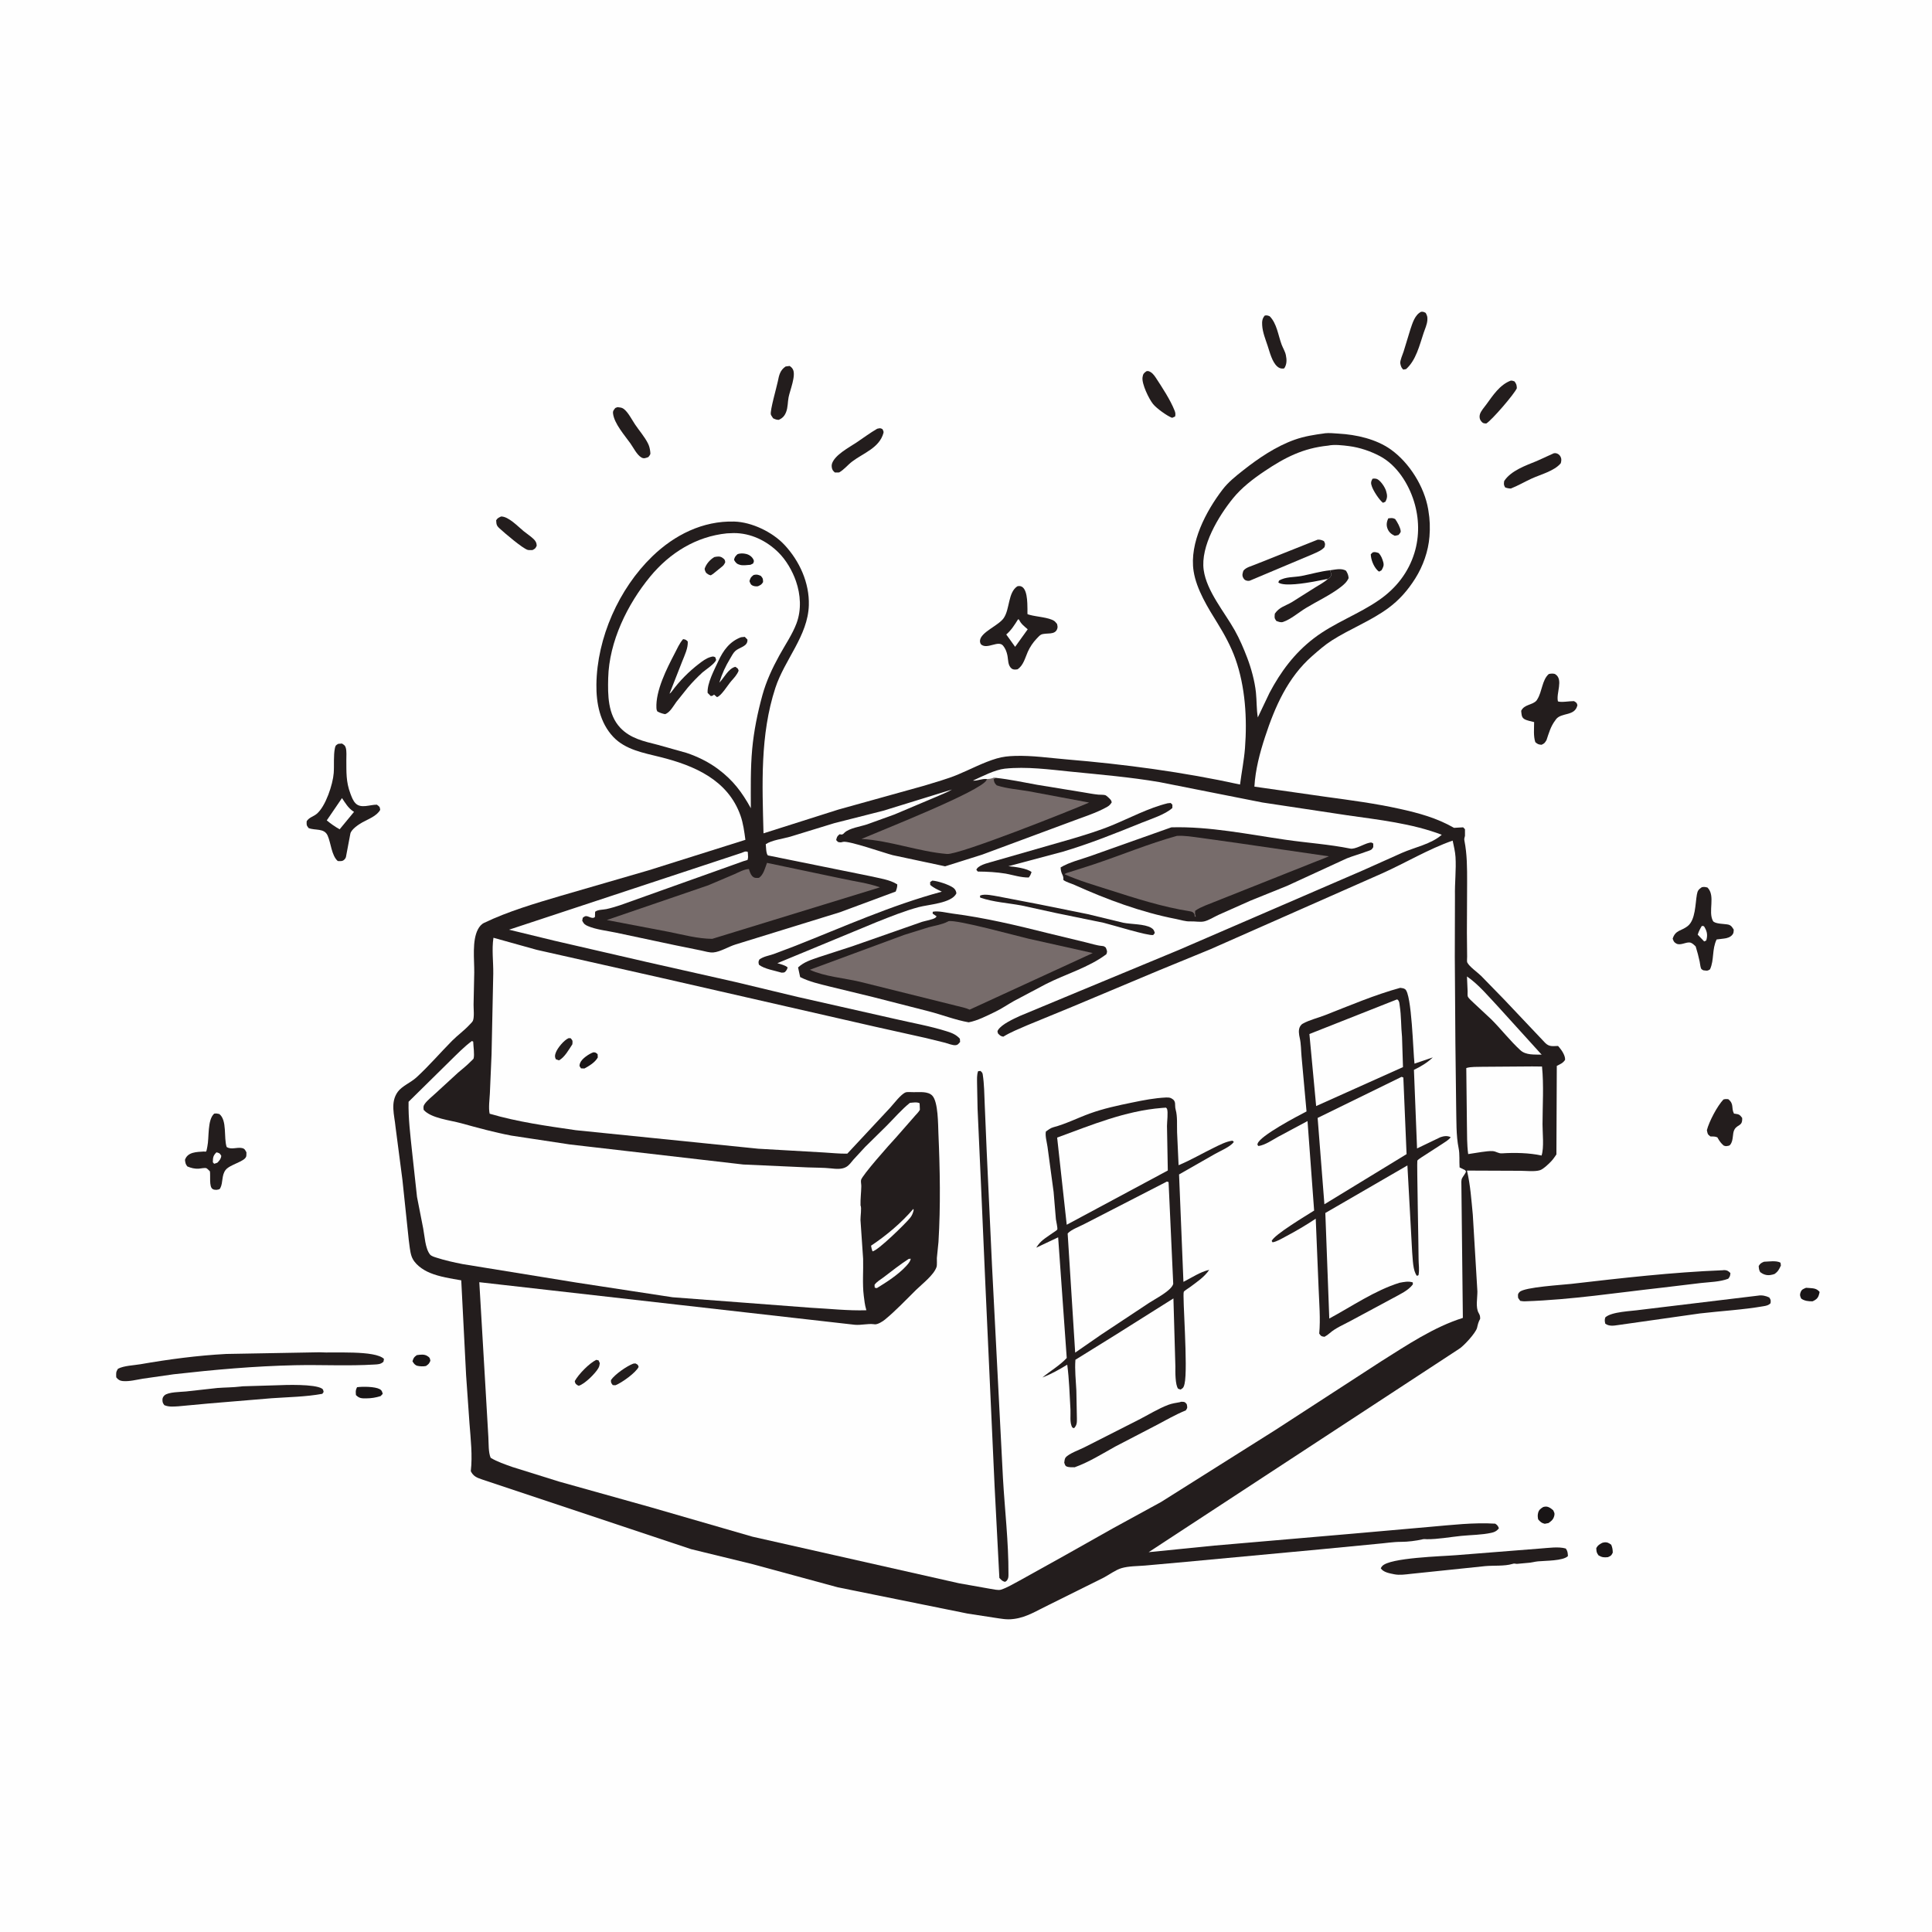 <svg version="1.1" xmlns="http://www.w3.org/2000/svg" style="display: block;" viewBox="0 0 2048 2048" width="1024" height="1024">
<path transform="translate(0,0)" fill="rgb(254,254,254)" d="M -0 -0 L 2048 0 L 2048 2048 L -0 2048 L -0 -0 z"/>
<path transform="translate(0,0)" fill="rgb(25,21,22)" d="M 441.841 1436.5 C 445.615 1435.97 449.682 1435.28 453.077 1437.47 C 455.734 1439.18 455.631 1439.58 456.22 1442.5 C 454.793 1445.69 454.39 1446.04 451.5 1448.04 C 448.735 1448.58 445.242 1448.48 442.5 1447.83 C 439.894 1447.22 438.496 1445.19 437.246 1443 C 438.52 1439.32 438.528 1438.91 441.841 1436.5 z"/>
<path transform="translate(0,0)" fill="rgb(25,21,22)" d="M 1698.37 1635.5 L 1700.12 1635.05 C 1703.6 1634.54 1705.33 1635.51 1707.99 1637.5 C 1709.21 1640.59 1709.55 1642.56 1709.59 1645.88 C 1707.95 1649.16 1707.85 1649.11 1704.5 1650.65 C 1700.3 1651.11 1698.17 1650.9 1694.5 1648.76 C 1692.21 1645.51 1692.32 1644.82 1692.13 1641 C 1693.8 1638.01 1695.49 1637.08 1698.37 1635.5 z"/>
<path transform="translate(0,0)" fill="rgb(25,21,22)" d="M 1914.49 1365.12 L 1917.98 1365.34 C 1922.65 1365.72 1925.73 1365.78 1928.86 1369.5 C 1928.55 1370.93 1928.29 1372.46 1927.7 1373.82 C 1926.4 1376.82 1924.36 1378.11 1921.5 1379.4 C 1917.6 1379.65 1912.38 1378.96 1909.31 1376.5 C 1908.19 1373.89 1907.6 1372.78 1908.69 1369.89 C 1909.9 1366.66 1911.66 1366.37 1914.49 1365.12 z"/>
<path transform="translate(0,0)" fill="rgb(25,21,22)" d="M 1635.86 1597.5 C 1636.92 1597.26 1637.89 1596.96 1639.01 1597.04 C 1642.13 1597.25 1644.25 1599.08 1646.5 1601.01 C 1647.32 1602.96 1648.15 1603.9 1647.74 1606.05 C 1646.89 1610.42 1644.93 1612.05 1641.52 1614.5 L 1637.5 1615.28 C 1634.01 1614.47 1632.82 1613.23 1630.5 1610.56 C 1630.06 1608.24 1629.84 1606.29 1630.41 1603.96 C 1631.25 1600.49 1632.96 1599.33 1635.86 1597.5 z"/>
<path transform="translate(0,0)" fill="rgb(35,29,29)" d="M 1869.89 1337.5 C 1874.92 1337.36 1883.11 1335.97 1887.41 1338.5 L 1887.82 1341.5 C 1885.94 1345.56 1884.77 1347.92 1881.05 1350.5 C 1879.59 1351.01 1878.05 1351.39 1876.51 1351.6 C 1872.5 1352.14 1869.01 1350.9 1865.88 1348.5 C 1864.57 1346.16 1864.48 1344.61 1864.3 1342 C 1866 1339.22 1867.03 1338.73 1869.89 1337.5 z"/>
<path transform="translate(0,0)" fill="rgb(25,21,22)" d="M 378.475 1470.5 C 384.359 1469.72 397.313 1469.73 402.521 1472.54 C 404.916 1473.84 404.882 1475.05 405.726 1477.5 L 403.5 1479.91 C 398.463 1481.49 393.645 1482.3 388.36 1482.33 C 383.418 1482.35 380.972 1482.46 377.315 1478.83 C 377.07 1475.09 376.749 1473.93 378.475 1470.5 z"/>
<path transform="translate(0,0)" fill="rgb(35,29,29)" d="M 531.143 547.5 C 539.039 547.353 549.198 558.255 555 562.984 C 558.42 565.772 562.309 568.247 565.5 571.285 C 567.758 573.434 568.86 575.335 568.939 578.5 C 567.516 581.451 567.399 581.537 564.5 583.074 C 563.061 583.037 560.839 583.291 559.5 582.944 C 554.213 581.575 534.756 564.929 529.5 560.093 C 526.161 557.02 526.265 555.776 525.952 551.5 C 527.481 549.051 528.613 548.783 531.143 547.5 z"/>
<path transform="translate(0,0)" fill="rgb(35,29,29)" d="M 1601.41 403.5 C 1603.04 403.337 1603.98 403.816 1605.5 404.343 C 1607.61 407.367 1607.66 407.993 1607.93 411.5 C 1605.45 417.479 1581.29 445.564 1575.5 448.935 C 1572.78 448.768 1571.94 448.814 1570.09 446.5 C 1568.38 444.372 1568 441.545 1568.82 439 C 1569.94 435.508 1573.33 431.792 1575.52 428.801 C 1582.58 419.146 1589.77 407.906 1601.41 403.5 z"/>
<path transform="translate(0,0)" fill="rgb(35,29,29)" d="M 1215.31 393.5 C 1216.39 393.358 1216.73 393.195 1217.81 393.545 C 1220.92 394.544 1223.3 397.502 1225.02 400.116 C 1231.83 410.476 1240.74 424.016 1245.19 435.447 C 1246.08 437.724 1246.17 439.138 1245.68 441.5 L 1242.5 442.92 C 1237.04 440.919 1225.94 432.811 1222.27 428.281 C 1217.93 422.922 1210.15 406.882 1211.13 400 C 1211.66 396.373 1212.39 395.558 1215.31 393.5 z"/>
<path transform="translate(0,0)" fill="rgb(35,29,29)" d="M 1340.71 334.5 C 1342.87 334.073 1343.86 334.418 1345.88 335.227 C 1353.54 342.86 1354.86 355.284 1358.54 365.181 C 1359.94 368.955 1362.22 372.417 1363.06 376.381 C 1364.1 381.299 1364.22 386.227 1361.31 390.5 L 1359.92 390.696 C 1357.55 390.809 1355.73 390.046 1353.96 388.5 C 1348.43 383.645 1346.01 373.379 1343.75 366.573 C 1341.46 359.673 1338.43 352.238 1337.97 344.958 C 1337.71 340.914 1337.93 337.676 1340.71 334.5 z"/>
<path transform="translate(0,0)" fill="rgb(35,29,29)" d="M 1506.45 330.5 C 1508.85 330.359 1509.25 330.643 1511.31 331.689 C 1512.92 334.823 1513.27 335.809 1513.07 339.336 C 1512.8 343.867 1510.51 348.718 1509.08 353 C 1504.75 365.937 1501.09 381.838 1490.5 391.267 L 1487.5 391.788 C 1486.66 390.845 1486.14 390.344 1485.5 389.176 C 1485.04 388.349 1484.39 385.798 1484.32 385 C 1484.07 382.074 1486.9 375.597 1487.87 372.688 L 1495.15 348.849 C 1497.39 342.292 1499.81 333.779 1506.45 330.5 z"/>
<path transform="translate(0,0)" fill="rgb(35,29,29)" d="M 832.769 388.5 L 837 387.939 C 838.49 388.901 839.412 389.704 840.353 391.26 C 844.198 397.621 837.319 413.924 835.932 421.111 C 834.925 426.33 835.259 431.855 833.286 436.866 C 831.68 440.947 829.47 443.307 825.5 445.057 C 823.126 445.074 821.708 444.414 819.575 443.426 C 818.861 442.252 817.646 440.752 817.187 439.5 C 815.878 435.924 823.405 410.078 824.571 404.113 C 825.837 397.642 826.974 392.415 832.769 388.5 z"/>
<path transform="translate(0,0)" fill="rgb(35,29,29)" d="M 652.235 432.5 L 654.546 431.592 C 657.058 431.948 658.976 431.846 661.08 433.377 C 665.798 436.811 669.937 445.119 673.262 450.041 C 677.684 456.587 683.237 462.899 686.81 469.943 C 688.21 472.705 688.827 475.244 689.229 478.308 C 689.69 481.829 689.461 481.651 687.317 484.5 C 684.712 485.43 682.66 486.51 680 485.001 C 675.139 482.244 671.415 474.452 668.206 469.955 C 662.212 461.553 651.12 448.995 649.857 438.409 C 649.51 435.501 650.604 434.673 652.235 432.5 z"/>
<path transform="translate(0,0)" fill="rgb(35,29,29)" d="M 929.835 454.5 C 932.72 453.927 933.012 453.485 935.5 454.952 C 936.086 456.375 936.936 457.392 936.519 458.918 C 932.18 474.814 915.345 480.171 903.5 489.116 C 898.557 492.849 894.927 497.713 889.5 500.828 L 885 500.849 C 884.235 500.151 883.313 499.393 882.77 498.5 C 881.644 496.648 881.271 493.559 881.941 491.5 C 884.974 482.167 900.051 474.327 907.788 469.157 C 915.154 464.236 922.152 458.95 929.835 454.5 z"/>
<path transform="translate(0,0)" fill="rgb(35,29,29)" d="M 1647.06 480.5 L 1648.59 480.337 C 1650.97 480.472 1653.09 481.876 1654.19 484 C 1655.49 486.503 1655.14 488.402 1654.5 491.008 C 1647.84 499.275 1632.99 502.978 1623.46 507.366 C 1616.05 510.775 1609.21 514.841 1601.58 517.854 C 1599.27 517.797 1597.67 517.476 1595.5 516.671 C 1593.84 513.663 1594.12 513.201 1594.5 509.919 C 1601.6 498.908 1617.42 493.45 1629.02 488.711 L 1647.06 480.5 z"/>
<path transform="translate(0,0)" fill="rgb(35,29,29)" d="M 1826.92 1165.5 C 1828.88 1164.92 1829.99 1165.02 1832 1165.16 C 1838.53 1170.39 1834.89 1174.34 1838.1 1180.5 L 1839.61 1180.66 C 1843.64 1181.18 1844.38 1181.87 1846.76 1185 C 1847.34 1194.06 1841.98 1191.63 1838.68 1197.21 C 1836.05 1201.65 1837.94 1208.77 1834.05 1213.53 C 1832.95 1214.87 1831.11 1214.7 1829.5 1214.98 L 1827.32 1214.44 C 1824.52 1212.11 1822.9 1209.89 1821.1 1206.73 L 1820.5 1205.67 C 1818.18 1204.52 1815.58 1204.73 1813.05 1204.67 C 1809.85 1202.26 1810.18 1201.77 1809.37 1198 C 1811.76 1188.73 1820.44 1172.3 1826.92 1165.5 z"/>
<path transform="translate(0,0)" fill="rgb(35,29,29)" d="M 1641.78 714.5 C 1643.85 713.985 1647.08 713.627 1648.88 714.829 C 1657.43 720.561 1649.33 734.981 1651.48 743.5 C 1654.92 744.846 1664.12 743.122 1668.5 743.217 C 1671 744.834 1671.37 744.669 1672.12 747.5 C 1669.54 759.578 1655.03 754.909 1649.36 762.583 L 1648.73 763.5 C 1643.77 769.982 1641.93 776.913 1639.35 784.56 C 1637.51 787.484 1637.35 788.017 1634.07 789.5 C 1630.79 789.238 1629.89 788.76 1627.5 786.73 C 1625.35 780.425 1626.24 772.13 1626.24 765.441 C 1623.09 764.614 1618.67 763.899 1615.91 762.268 C 1612.62 760.331 1612.95 756.832 1612.52 753.5 C 1615.85 746.411 1624.6 747.587 1628.88 742.48 L 1629.65 741.235 C 1634.74 733.208 1634.64 720.69 1641.78 714.5 z"/>
<path transform="translate(0,0)" fill="rgb(35,29,29)" d="M 227.06 1180.5 C 229.35 1180.14 230.299 1180.38 232.5 1180.92 C 240.973 1187.61 236.995 1206.06 240.252 1215.83 C 245.107 1219.07 251.049 1215.86 256.5 1216.99 C 259.473 1217.61 259.88 1219.11 261.227 1221.5 C 261.149 1222.75 261.317 1224.87 260.946 1226 C 259.133 1231.5 243.85 1234.3 239.24 1240.1 C 234.68 1245.83 236.656 1253.5 233.476 1259.53 C 232.627 1261.14 231.155 1260.91 229.5 1261.3 C 227.865 1261.22 226.749 1261.26 225.312 1260.36 C 221.468 1257.96 223.295 1246.03 222.5 1241.61 C 221.643 1240.86 219.69 1238.67 218.749 1238.33 C 216.994 1237.7 212.699 1238.72 210.714 1238.84 C 206.37 1239.12 202.604 1238.14 198.633 1236.5 C 196.623 1234.16 196.443 1232.43 196.082 1229.5 C 198.869 1220.97 208.758 1221.17 216.121 1220.65 C 216.943 1220.6 218.05 1221.11 218.589 1220.49 C 218.995 1220.02 219.632 1216.16 219.805 1215.36 C 221.868 1205.77 219.641 1187.1 227.06 1180.5 z"/>
<path transform="translate(0,0)" fill="rgb(254,254,254)" d="M 229.48 1221.5 C 232.854 1222.48 232.794 1222.25 234.572 1225.25 C 234.127 1228.69 232.687 1230.08 230.442 1232.5 C 229.364 1232.99 228.131 1233.29 227 1233.65 L 225.626 1232.05 C 225.719 1227.18 225.846 1225.03 229.48 1221.5 z"/>
<path transform="translate(0,0)" fill="rgb(35,29,29)" d="M 1863.59 1373.43 C 1867.55 1372.69 1871.93 1373.62 1875.5 1375.39 C 1877.26 1378.12 1877.16 1378.23 1876.86 1381.5 C 1874.63 1383.64 1872.67 1384.07 1869.72 1384.59 C 1847.74 1388.45 1824.23 1389.69 1802 1392.3 L 1715.14 1404.63 C 1710.46 1405.36 1705.62 1406.03 1701.67 1403.19 C 1701.05 1400.48 1700.84 1399.26 1701.68 1396.5 C 1708.38 1390.35 1729.22 1389.92 1738.64 1388.5 L 1863.59 1373.43 z"/>
<path transform="translate(0,0)" fill="rgb(35,29,29)" d="M 1803.96 940.5 C 1806.31 939.938 1807.68 940.239 1810 940.822 C 1818.79 949.688 1810.34 966.104 1815.8 976.234 C 1817.58 979.525 1828.43 979.26 1832 980.107 C 1835.06 980.832 1836.34 982.978 1837.84 985.5 C 1837.64 987.641 1837.9 988.809 1836.59 990.597 C 1834.47 993.488 1830.65 994.612 1827.23 994.951 L 1819.69 995.877 C 1814.56 1006.45 1817.29 1017.39 1812.7 1027.5 C 1809.81 1029.56 1808.93 1028.9 1805.5 1028.53 C 1804.77 1027.96 1803.73 1027.65 1803.3 1026.83 C 1802.46 1025.26 1802.12 1021.2 1801.71 1019.31 C 1800.54 1013.91 1799.18 1008.57 1797.5 1003.3 C 1795.72 1001.57 1793.64 999.286 1791 999.058 C 1786.77 998.692 1781.2 1002.52 1777 1000.24 C 1774.38 998.822 1774.04 997.598 1773.11 995 C 1776.05 985.73 1782.34 986.961 1789 981.707 C 1797.38 975.097 1797.02 958.067 1798.76 948.307 C 1799.51 944.09 1800.46 942.908 1803.96 940.5 z"/>
<path transform="translate(0,0)" fill="rgb(254,254,254)" d="M 1804.03 981.5 L 1806.26 981.801 L 1807.2 983.384 C 1809.89 988.151 1810.13 991.951 1808.69 996.961 L 1806.5 997.974 L 1799.65 990.762 C 1800.74 987.296 1802.14 984.595 1804.03 981.5 z"/>
<path transform="translate(0,0)" fill="rgb(35,29,29)" d="M 293.103 1468.46 C 303.19 1468.01 333.328 1467.03 341.299 1471.95 C 342.745 1472.84 342.642 1473.98 343.076 1475.5 L 341.679 1477.5 C 324.414 1480.7 305.551 1480.96 288 1482.19 L 221.224 1487.75 L 188.895 1490.75 C 183.827 1491.02 178.891 1491.57 174.148 1489.5 C 173.236 1488.21 172.513 1487.2 172.306 1485.59 C 171.967 1482.93 172.267 1481.17 174.239 1479.25 C 178.07 1475.5 191.739 1475.56 197.034 1475.03 L 230.5 1471.32 C 238.644 1470.7 246.883 1470.77 255 1469.79 C 256.602 1469.6 257.75 1469.42 259.388 1469.47 L 293.103 1468.46 z"/>
<path transform="translate(0,0)" fill="rgb(35,29,29)" d="M 1633.56 1641.44 C 1641.6 1640.9 1652.13 1639.25 1659.8 1641.5 C 1661.82 1644.21 1661.87 1646.27 1662.07 1649.5 C 1657.01 1654.74 1637.85 1654.32 1630.21 1655.1 C 1626.58 1655.47 1623.06 1656.6 1619.42 1656.72 L 1608 1657.77 C 1605.61 1657.69 1605.67 1657.06 1603.14 1657.84 C 1594.95 1660.35 1583.18 1659.33 1574.44 1660.14 L 1495.76 1668.33 C 1490.18 1668.95 1483.52 1669.95 1478 1668.8 C 1473.17 1667.8 1466.51 1666.79 1463.69 1662.5 C 1464.24 1661.37 1464.21 1661.27 1465.16 1660.17 C 1472.93 1651.14 1529.09 1649.78 1543.5 1648.56 L 1633.56 1641.44 z"/>
<path transform="translate(0,0)" fill="rgb(35,29,29)" d="M 1078.41 621.5 L 1080.13 621.205 C 1089.51 620.944 1088.99 639.56 1089.15 645.942 C 1089.16 646.491 1089.04 650.754 1089.26 651.114 C 1089.28 651.137 1091.62 651.799 1091.78 651.845 C 1098.82 653.814 1111.64 654.389 1117.5 658.206 C 1118.5 658.855 1119.64 660.467 1120.5 661.369 C 1120.86 662.957 1121.31 664.396 1120.87 666.02 C 1118.72 673.88 1109.18 670.296 1103.63 672.697 C 1102.23 673.302 1099.97 675.874 1098.91 676.97 C 1095.11 680.931 1091.71 685.945 1089.5 690.945 C 1086.6 697.491 1084.87 705.429 1078.59 709.5 C 1076.65 709.82 1074.4 710.057 1072.74 708.924 C 1068.16 705.806 1068.9 699.401 1067.84 694.5 C 1067.04 690.805 1065.75 687.373 1063.31 684.435 C 1058.27 678.373 1046.89 688.517 1040.25 683.353 C 1039.15 682.493 1038.71 680.382 1038.84 679 C 1039.69 669.998 1058.54 663.198 1064.01 655.161 C 1070.61 645.449 1068.39 628.167 1078.41 621.5 z"/>
<path transform="translate(0,0)" fill="rgb(254,254,254)" d="M 1079.18 656.5 L 1080.26 656.837 C 1082.16 661.267 1085.87 663.964 1089.41 667.09 L 1076.08 685.657 L 1066.67 672.568 C 1071.97 668.12 1075.55 662.29 1079.18 656.5 z"/>
<path transform="translate(0,0)" fill="rgb(35,29,29)" d="M 1826.42 1346.5 L 1827.62 1346.35 C 1830.77 1346.37 1832.2 1347.39 1834.31 1349.5 C 1833.98 1352.61 1833.91 1353.04 1832 1355.5 C 1823.17 1358.9 1812.39 1358.98 1802.99 1360.05 L 1762.49 1364.91 C 1714.17 1370.28 1665.76 1377.78 1617.13 1379.42 C 1615.08 1379.57 1613.53 1379.29 1611.5 1378.98 L 1609.3 1375.9 C 1609.1 1372.86 1608.57 1371.78 1610.9 1369.5 C 1616.15 1364.36 1656.3 1362.05 1665.5 1360.98 C 1719.11 1354.79 1772.45 1348.64 1826.42 1346.5 z"/>
<path transform="translate(0,0)" fill="rgb(35,29,29)" d="M 358.543 788.5 L 362.5 788.189 C 364.752 789.722 365.855 790.107 366.596 792.901 C 367.581 796.614 367.109 801.632 367.136 805.508 C 367.227 818.465 366.692 828.655 371.39 841.094 C 372.734 844.653 374.188 848.802 376.901 851.561 C 382.649 857.408 392.003 852.946 399.5 852.996 C 402.391 855.226 402.541 854.931 403.031 858.5 C 399.342 865.125 390.249 868.318 383.984 871.82 C 380.136 873.971 372.364 879.167 371.393 883.71 L 366.705 908.5 C 366.352 909.368 366.248 909.777 365.595 910.567 C 363.328 913.316 361.18 912.841 358.051 912.736 C 351.405 906.911 350.893 893.846 347.327 885.789 C 343.671 877.53 334.138 880.608 327.1 877.771 C 324.678 874.61 324.996 874.301 325.099 870.5 C 327.826 866.32 332.112 865.733 335.752 862.699 C 345.18 854.839 352.833 831.571 353.752 819.5 C 354.388 811.132 353.332 801.07 355.029 793 C 355.648 790.055 356.132 789.964 358.543 788.5 z"/>
<path transform="translate(0,0)" fill="rgb(254,254,254)" d="M 362.514 846.012 C 365.973 851.099 369.166 856.659 374.427 860.062 L 375.307 860.588 L 360.033 879.099 C 355.064 876.289 350.777 873.296 346.386 869.648 L 362.514 846.012 z"/>
<path transform="translate(0,0)" fill="rgb(35,29,29)" d="M 338.477 1433.48 C 353.248 1434.5 397.545 1431.09 407.029 1440.5 L 406.5 1443.45 C 403.554 1446.23 400.925 1446.21 396.891 1446.46 C 369.02 1448.18 340.603 1446.57 312.66 1447.19 C 269.456 1448.15 227.153 1451.92 184.236 1456.77 L 151.411 1461.47 C 144.66 1462.58 136.862 1464.65 130 1463.97 C 126.865 1463.66 125.152 1462.45 123.213 1460 C 123.123 1455.81 122.697 1454.61 125 1450.99 C 131.227 1447.62 141.917 1447.35 148.945 1446.13 C 179.019 1440.9 209.269 1436.88 239.781 1435.25 L 338.477 1433.48 z"/>
<path transform="translate(0,0)" fill="rgb(35,29,29)" d="M 1404.03 459.383 L 1404.36 459.289 C 1409.05 458.753 1414.33 459.389 1419.02 459.657 C 1437.8 460.725 1458.73 465.395 1474.33 476.508 C 1494.01 490.535 1509.85 515.921 1513.92 539.774 L 1514.19 541.5 C 1515.78 550.726 1516.02 559.392 1515.3 568.748 C 1514.09 584.328 1508.5 600.07 1500.21 613.239 C 1492.5 625.466 1483.53 635.827 1471.84 644.464 C 1453.27 658.198 1431.19 666.535 1411.78 678.914 C 1404.35 683.652 1397.45 689.728 1390.83 695.538 C 1365.1 718.117 1351.51 749.11 1341.06 781 C 1335.41 798.253 1330.79 815.709 1329.71 833.859 L 1405.3 844.653 C 1431.41 848.219 1457.81 851.684 1483.56 857.376 C 1504.05 861.903 1522.97 867.023 1541.32 877.551 L 1551 877 L 1552.92 879 L 1552.94 886 C 1552.56 888.208 1551.88 888.748 1552.34 891.058 C 1555.25 905.82 1555.2 920.191 1555.2 935.142 L 1554.97 988.5 L 1555.22 1014.1 C 1555.24 1015.21 1554.88 1019.2 1555.3 1020.12 C 1557.39 1024.63 1566.4 1030.83 1570.06 1034.5 L 1594.52 1059.6 L 1638.05 1105.61 C 1642.42 1109.88 1645.93 1108.84 1651.59 1108.77 L 1652.78 1110.11 C 1655.63 1113.48 1659.37 1119.04 1659.05 1123.5 C 1656.68 1127.09 1653.97 1127.96 1650.27 1129.89 L 1649.86 1223.76 C 1648.07 1226.39 1646.24 1229.1 1644.01 1231.38 C 1641.27 1234.18 1636.07 1239.26 1632.48 1240.45 C 1627.12 1242.22 1617.35 1241.1 1611.63 1241.09 L 1555.07 1240.86 C 1558.69 1256.34 1559.7 1271.83 1561.23 1287.59 L 1566.1 1369 C 1566.17 1375.75 1564.04 1385.86 1567.38 1391.7 C 1568.79 1394.16 1569.04 1395.17 1569.03 1398 C 1567.07 1401.52 1566.64 1403.74 1565.75 1407.5 C 1564.5 1412.85 1551.11 1427.52 1546.12 1430.25 L 1217.63 1645.37 L 1287.14 1638.4 L 1433.4 1625.8 L 1515.55 1618.55 C 1538.37 1616.59 1562.11 1613.73 1585 1615.15 C 1587.25 1616.65 1587.89 1617.49 1588.89 1620 L 1587.99 1621.13 C 1585.93 1623.37 1583.72 1624.22 1580.82 1624.86 C 1570.61 1627.11 1559.4 1627.07 1548.94 1628.11 C 1537.14 1629.29 1524.29 1631.74 1512.5 1631.63 C 1510.51 1631.61 1509.84 1631.25 1507.78 1631.76 C 1501.55 1633.3 1491.96 1634.44 1485.5 1634.42 C 1476.78 1634.39 1468.4 1635.87 1459.71 1636.57 L 1400 1642.33 L 1257.63 1655.59 L 1213.81 1659.55 C 1205.88 1660.21 1196.37 1660.06 1188.79 1662.32 C 1182.4 1664.23 1175.68 1669.37 1169.67 1672.5 L 1111.42 1701.44 C 1099.61 1707.07 1088.65 1714.22 1075.45 1716.05 L 1074 1716.23 C 1067.08 1717.17 1060.59 1715.77 1053.73 1714.77 L 1025.78 1710.48 L 888.082 1682.62 L 798.013 1658.13 L 732.614 1642.17 L 510.92 1568.25 C 505.408 1566.37 501.735 1564.94 499.062 1559.5 C 500.992 1542.9 498.927 1525.27 497.655 1508.63 L 494.099 1458 L 488.941 1357.2 C 478.109 1355.34 465.926 1353.49 455.752 1349.27 C 447.98 1346.04 439.109 1339.94 436.265 1331.65 C 434.476 1326.43 434.139 1319.9 433.297 1314.42 L 426.582 1250.62 L 419.286 1194.64 C 418.108 1182.09 413.482 1168.59 421.705 1157.32 C 426.165 1151.21 435.48 1147.55 441.327 1142.2 C 454.735 1129.94 466.45 1116.19 479.203 1103.3 C 485.031 1097.41 491.985 1092.51 497.555 1086.46 C 498.611 1085.31 500.783 1083.35 501.32 1082.02 C 502.952 1078.01 501.969 1069.56 502.002 1064.97 L 502.72 1030.96 C 502.885 1017.41 500.206 997.138 506.694 985.032 C 508.211 982.202 510.2 979.704 513.142 978.291 C 538.68 966.029 567.221 957.661 594.322 949.642 L 687.693 922.53 L 790.15 890.257 C 789.005 881.675 787.837 872.687 784.944 864.5 C 771.56 826.623 735.82 811.441 699.706 802.439 C 682.225 798.081 662.838 794.761 649.929 780.971 C 635.913 765.998 631.961 745.385 632.217 725.57 C 632.854 676.141 655.994 624.084 691.459 589.779 C 714.941 567.064 744.986 551.956 778.293 552.877 C 796.917 553.393 818.816 563.971 831.484 577.495 C 847.523 594.617 858.099 617.834 857.399 641.535 C 856.441 673.952 831.696 699.215 821.885 729.291 C 805.585 779.265 808.038 831.594 809.344 883.375 L 888.711 858.178 L 979.749 832.845 C 991.423 829.166 1003.73 825.917 1015.02 821.227 C 1028.5 815.63 1042.52 808.114 1056.48 804.029 C 1063.22 802.057 1069.03 801.523 1075.98 801.299 C 1094.11 800.717 1112.77 803.507 1130.85 805.022 C 1192.45 810.189 1254.08 818.389 1314.49 831.622 C 1316.1 818.818 1318.75 805.841 1319.74 793 C 1322.14 761.847 1320.09 727.982 1309.58 698.402 C 1304.98 685.455 1297.92 672.43 1290.68 660.752 C 1280.53 644.4 1268.26 624.803 1265.27 605.409 C 1260.66 575.493 1278.38 541.928 1295.94 519 C 1302.15 510.896 1309.66 505.002 1317.61 498.708 C 1333.94 485.791 1352.61 473.149 1372.36 466.13 C 1382.72 462.447 1393.19 460.842 1404.03 459.383 z"/>
<path transform="translate(0,0)" fill="rgb(254,254,254)" d="M 963.237 1334.5 L 965.368 1334.27 L 965.146 1335.5 C 964.403 1337.86 961.911 1340.62 960.267 1342.39 C 951.976 1351.32 939.849 1359.14 929.5 1365.45 C 928.811 1365.44 927.914 1365.12 927.238 1364.95 L 927.035 1362 C 929.271 1358.65 933.384 1356.47 936.579 1354.03 C 945.354 1347.33 953.97 1340.52 963.237 1334.5 z"/>
<path transform="translate(0,0)" fill="rgb(254,254,254)" d="M 968.168 1281.5 L 968.533 1282.73 C 967.788 1285.89 966.827 1288.42 964.791 1290.98 C 960.418 1296.5 930.619 1325.87 924.873 1326.5 C 924.14 1324.46 923.664 1322.64 923.343 1320.5 C 939.96 1309.35 955.093 1296.65 968.168 1281.5 z"/>
<path transform="translate(0,0)" fill="rgb(254,254,254)" d="M 1555.05 1035.09 C 1567.29 1043.42 1578.23 1056.67 1588.39 1067.46 L 1634.2 1117.97 C 1626.58 1117.76 1617.52 1118.65 1611.7 1113.31 C 1600.53 1103.05 1591.37 1091.06 1580.68 1080.39 L 1562.38 1063.32 C 1560.82 1061.86 1556.76 1058.3 1555.96 1056.41 C 1555.49 1055.3 1555.78 1052.18 1555.73 1050.85 L 1555.05 1035.09 z"/>
<path transform="translate(0,0)" fill="rgb(254,254,254)" d="M 1624.09 1130.46 L 1634.6 1130.57 C 1636.6 1150.47 1635.16 1171.92 1635.14 1191.97 C 1635.13 1201.31 1636.9 1216.34 1634.13 1224.91 C 1621.13 1222.03 1605.41 1221.74 1592.15 1222.6 C 1588.3 1222.85 1586.17 1220.57 1582.5 1220.25 C 1578.67 1219.91 1574.33 1220.76 1570.5 1221.18 L 1556.34 1223.38 C 1554.97 1213.32 1555.17 1202.94 1555 1192.8 L 1554.32 1132.18 C 1559.21 1130.6 1566.18 1131.04 1571.4 1130.84 L 1624.09 1130.46 z"/>
<path transform="translate(0,0)" fill="rgb(119,108,107)" d="M 1046.16 825.802 C 1048.37 825.717 1050.09 825.765 1052.16 824.886 C 1053.78 824.195 1053.98 824.383 1055.73 824.567 L 1053.34 826.044 C 1054.03 829.534 1054.09 829.968 1056.54 832.5 C 1067.34 836.064 1079.84 836.877 1091.06 838.862 L 1154.53 850.746 C 1135.38 859.063 1016.76 906.355 1003.8 905.256 C 973.421 902.681 943.711 891.064 913.196 889.313 C 930.991 881.623 1040.62 838.465 1045.77 826.882 L 1046.16 825.802 z"/>
<path transform="translate(0,0)" fill="rgb(119,108,107)" d="M 813.042 914.67 L 892.844 931.441 C 905.956 934.358 920.191 936.063 932.809 940.613 L 754.988 995.215 C 739.552 995.11 723.729 990.739 708.621 987.748 L 643.246 975.275 L 750.73 938.467 L 778.401 926.713 C 782.838 924.758 789.01 921.289 793.879 921.223 C 794.583 923.479 795.552 926.699 797.204 928.5 C 799.498 931 801.366 930.709 804.5 930.564 C 809.351 927.375 811.067 919.94 813.042 914.67 z"/>
<path transform="translate(0,0)" fill="rgb(254,254,254)" d="M 770.569 565.378 L 777.732 565.083 C 795.735 565.006 812.449 573.074 825.113 585.564 C 833.35 593.688 839.96 605.124 843.75 616.05 C 848.687 630.282 849.707 646.378 844.382 660.664 C 840.008 672.398 832.178 683.786 826.127 694.789 C 818.671 708.343 812.278 722.006 808.158 736.971 C 803.082 755.407 799.111 774.937 797.364 794 C 795.462 814.747 795.892 835.907 795.915 856.729 C 786.44 839.603 777.216 827.3 761.509 815.491 C 751.782 808.086 739.266 801.882 727.655 798.074 L 697.168 789.519 C 682.634 785.846 668.174 782.834 657.446 771.384 C 644.255 757.304 644.269 736.719 644.708 718.813 C 645.655 680.124 665.093 640.449 689.285 611.129 C 709.96 586.073 737.918 568.671 770.569 565.378 z"/>
<path transform="translate(0,0)" fill="rgb(25,21,22)" d="M 798.874 609.5 C 802.23 608.759 803.344 609.097 806.5 610.453 C 808.878 613.202 808.743 613.335 808.897 617 C 807.378 619.71 806.196 620.168 803.5 621.43 C 801.875 621.661 800.065 621.587 798.5 621.007 C 795.666 619.957 795.456 618.563 794.464 616 C 795.643 612.383 795.716 611.98 798.874 609.5 z"/>
<path transform="translate(0,0)" fill="rgb(25,21,22)" d="M 781.744 587.5 C 784.657 586.343 788.016 586.5 791.029 587.233 C 794.214 588.009 797.166 590.108 798.643 593.086 C 799.626 595.069 799.002 595.346 798.341 597.323 L 795.5 598.71 C 792.255 598.908 787.785 599.621 784.637 598.839 C 781.164 597.976 779.825 596.536 778.112 593.5 C 778.703 590.437 779.61 589.597 781.744 587.5 z"/>
<path transform="translate(0,0)" fill="rgb(35,29,29)" d="M 757.256 590.5 C 760.421 589.916 763.194 589.311 766.013 591.406 C 768.314 593.115 768.435 593.329 768.79 596 C 767.656 598.461 766.855 599.612 764.646 601.222 L 755.973 608.266 L 753.5 609.851 C 752.459 609.613 752.036 609.576 751 609.013 C 748.146 607.462 747.485 605.995 746.916 603 C 748.538 597.812 752.64 593.229 757.256 590.5 z"/>
<path transform="translate(0,0)" fill="rgb(35,29,29)" d="M 785.516 675.5 L 789.5 675.09 L 792.285 677.923 C 792.965 685.297 784.024 685.988 779.521 690.004 C 777.289 691.995 775.599 695.424 774.04 698.005 C 768.955 706.422 765.389 714.234 762.494 723.655 C 767.673 718.456 772.097 708.588 779.5 706.849 C 781.758 708.426 782.366 708.36 782.971 711 C 781.255 715.353 778.281 718.41 775.246 721.881 C 771.651 725.885 764.454 738.003 760 738.956 L 756.936 736.301 C 755.285 737.692 755.406 737.521 753.5 737.896 L 750.112 734.5 C 749.464 724.191 757.184 710.152 761.432 700.857 C 766.589 689.575 773.507 679.993 785.516 675.5 z"/>
<path transform="translate(0,0)" fill="rgb(35,29,29)" d="M 724.133 677.5 C 726.866 677.977 727.064 678.064 729.047 680 C 729.517 686.891 725.764 694.567 723.26 700.87 L 709.714 735.35 C 710.783 734.616 711.424 733.985 712.186 732.931 C 719.872 722.297 730.339 711.733 740.784 703.773 C 744.428 700.996 748.534 697.803 752.987 696.547 C 755.47 695.847 755.952 695.537 758.284 696.755 L 759.124 699.5 C 757.966 703.481 748.306 709.692 744.801 712.664 C 739.281 717.716 733.98 723.143 729.14 728.853 L 716.956 744.083 C 713.891 748.268 710.127 755.407 705 757.038 C 701.896 756.416 699.609 755.653 696.816 754.152 C 696.136 752.926 695.903 752.056 695.834 750.646 C 694.93 732.113 706.737 708.877 715.192 692.669 C 717.854 687.568 720.295 681.785 724.133 677.5 z"/>
<path transform="translate(0,0)" fill="rgb(254,254,254)" d="M 1407.74 472.393 C 1414.41 470.937 1423.19 472.024 1430 472.885 C 1441.16 474.296 1452.74 478.209 1462.68 483.47 C 1480.64 492.967 1493.01 512.613 1498.9 531.569 C 1504.4 549.278 1504.82 568.363 1499.37 586.085 C 1493.04 606.637 1480.17 623.182 1462.67 635.5 C 1440.41 651.17 1414.52 659.927 1392.6 676.724 C 1372.27 692.308 1357.57 712.021 1345.73 734.469 L 1333.33 760.494 C 1331.88 751.783 1332.26 742.858 1331.34 734.09 C 1330.09 722.14 1326.42 708.633 1322.14 697.406 C 1318.35 687.446 1314.06 677.417 1308.84 668.109 C 1297.92 648.658 1279.09 626.67 1275.96 604.234 C 1272.43 578.955 1291.74 547.114 1306.91 528.375 C 1316.17 516.94 1328.31 507.633 1340.47 499.473 C 1362.16 484.914 1381.36 475.065 1407.74 472.393 z"/>
<path transform="translate(0,0)" fill="rgb(25,21,22)" d="M 1455.22 585.5 C 1457.68 584.854 1459.15 585.532 1461.5 586.275 C 1464 588.975 1465.22 592.125 1466.24 595.619 C 1467.34 599.423 1466.28 601.286 1464.48 604.5 L 1461.98 605.929 C 1460.95 605.27 1460.77 605.229 1459.8 604.191 C 1455.95 600.084 1453.18 593.07 1453.09 587.5 L 1455.22 585.5 z"/>
<path transform="translate(0,0)" fill="rgb(35,29,29)" d="M 1471.59 549.5 C 1474.79 549.173 1475.96 548.734 1478.9 550.17 C 1481.19 553.382 1484.38 558.951 1484.79 562.919 C 1484.97 564.618 1483.47 565.776 1482.5 567.07 C 1481.2 567.542 1479.85 567.703 1478.5 567.947 C 1474.77 566.24 1472.13 564.026 1470.7 560.036 C 1469.36 556.308 1470.03 552.976 1471.59 549.5 z"/>
<path transform="translate(0,0)" fill="rgb(35,29,29)" d="M 1454.87 507.5 C 1456.78 507.162 1458.88 507.162 1460.6 508.256 C 1464.13 510.503 1468.16 516.569 1469.32 520.5 C 1470.69 525.124 1470.86 527.676 1468.5 531.923 L 1465.98 532.985 C 1461.87 529.684 1456.12 520.794 1454.32 515.851 C 1452.99 512.199 1453.13 510.814 1454.87 507.5 z"/>
<path transform="translate(0,0)" fill="rgb(25,21,22)" d="M 1407.61 613.651 L 1392.04 616.656 C 1383.98 618.037 1361.46 621.975 1355.1 617.5 L 1355.79 615.5 C 1362.78 611.16 1371.87 612.082 1379.77 610.529 C 1389.84 608.553 1399.62 605.625 1409.83 604.529 C 1410.47 606.225 1411.04 607.709 1411.35 609.5 C 1410.24 611.446 1409.7 612.69 1407.61 613.651 z"/>
<path transform="translate(0,0)" fill="rgb(35,29,29)" d="M 1396.77 572.067 C 1399.54 571.961 1400.93 572.398 1403.42 573.582 C 1404.96 576.669 1404.85 576.625 1404.02 580 C 1401.01 583.488 1396.26 585.306 1392.14 587.184 L 1369 596.933 L 1324.69 615.595 C 1323.98 615.681 1323.21 615.813 1322.5 615.702 C 1319.92 615.303 1318.84 614.513 1317.69 612.161 C 1316.43 609.588 1317.26 607.514 1318.04 605 C 1320.97 601.171 1326.82 600.143 1331.12 598.209 L 1396.77 572.067 z"/>
<path transform="translate(0,0)" fill="rgb(35,29,29)" d="M 1409.83 604.529 C 1415.24 603.861 1422.15 601.949 1426.91 605.078 C 1428.59 607.933 1429.28 609.512 1429.6 612.805 C 1427.67 617.053 1424.68 619.639 1421.02 622.46 C 1409.96 630.972 1396.18 637.323 1384.2 644.602 C 1376.77 649.12 1368.19 656.573 1360.08 659.297 C 1357.61 660.128 1355.26 659.022 1352.93 658.207 C 1350.58 654.928 1351.08 654.382 1351.37 650.5 C 1356.22 643.45 1362.53 642.353 1369.4 638.317 L 1393.88 622.879 C 1398.31 620.055 1403.81 617.291 1407.61 613.651 C 1409.7 612.69 1410.24 611.446 1411.35 609.5 C 1411.04 607.709 1410.47 606.225 1409.83 604.529 z"/>
<path transform="translate(0,0)" fill="rgb(254,254,254)" d="M 500.231 1103.5 L 501.623 1104.16 C 501.721 1108.75 503.2 1118.07 502.007 1122.13 C 501.87 1122.6 499.435 1124.78 499.047 1125.18 C 494.667 1129.64 490.194 1133.11 485.5 1137.12 L 461.709 1158.96 C 458.166 1162.29 453.006 1166.29 450.232 1170.19 C 448.495 1172.63 448.863 1173.66 449.093 1176.5 C 456.884 1185.42 477.395 1187.53 488.738 1190.65 C 506.377 1195.5 523.971 1200.36 541.966 1203.77 L 604.024 1213.17 L 787.861 1234.42 L 856.257 1237.5 C 864.476 1237.87 872.629 1237.65 880.821 1238.54 C 886.087 1239.11 892.439 1239.77 897.13 1236.97 C 900.337 1235.06 902.36 1231.97 904.739 1229.19 L 916.995 1215.9 L 940.115 1193.12 C 948.216 1185 955.545 1176.32 964.5 1169.09 C 967.721 1168.83 971.94 1167.94 974.827 1169.5 L 975.109 1176.5 C 973.364 1179.5 970.665 1181.78 968.5 1184.47 L 949.619 1206 C 943.786 1212.17 913.651 1246.12 912.748 1250.86 C 912.373 1252.83 913.059 1255.46 913.02 1257.5 C 912.893 1264.33 911.994 1270.83 912.206 1277.77 C 913.548 1280.36 912.04 1289.6 912.142 1293.22 L 914.944 1334.4 C 915.295 1347.29 914.053 1360.66 915.624 1373.47 C 916.231 1378.41 916.739 1383.25 918.157 1388.04 L 918.431 1388.93 C 898.679 1389.55 879.133 1387.26 859.422 1386.26 L 712.962 1375.15 L 611.5 1359.65 L 490.5 1340.01 C 481.296 1338.21 471.568 1336.05 462.648 1333.16 C 460.577 1332.49 457.156 1331.54 455.785 1329.78 C 450.642 1323.17 450.201 1310.34 448.606 1302.2 L 442.049 1268.76 L 436.778 1220.5 C 434.966 1203.11 432.731 1185.43 433.099 1167.94 L 477.221 1124.47 C 484.581 1117.28 491.948 1109.64 500.231 1103.5 z"/>
<path transform="translate(0,0)" fill="rgb(254,254,254)" d="M 1046.16 825.802 C 1040.58 825.219 1036.51 827.866 1031.33 827.5 C 1040.85 823.094 1054.81 815.89 1065.19 814.805 C 1088.18 812.4 1112.08 815.656 1135 817.963 C 1166.15 821.096 1198.27 823.789 1229.1 829.073 L 1338.22 850.675 L 1428.16 864.231 C 1461.6 869.036 1496.59 872.798 1528.35 884.882 C 1517.09 894.837 1499.69 898.096 1486 904.152 L 1444.79 922.601 L 1249.69 1006.93 L 1143.87 1050.84 L 1081.25 1076.89 C 1074.59 1080.01 1062.13 1085.51 1058.05 1091.73 C 1056.91 1093.46 1057.45 1093.63 1057.91 1095.5 C 1060.14 1097.73 1060.46 1098.28 1063.5 1098.93 C 1071.45 1094.06 1080.15 1090.65 1088.68 1086.92 L 1137 1067.04 L 1228.36 1028.7 L 1283 1006.27 L 1465.19 925.786 C 1489.89 914.731 1514.37 899.958 1539.88 891.079 C 1541.06 896.732 1542.56 902.733 1542.91 908.5 C 1543.73 921.906 1542.02 936.019 1542.32 949.577 L 1542.15 1014.19 L 1542.77 1105.5 L 1543.59 1173 C 1543.94 1187.14 1543.4 1203.46 1546.23 1217.3 C 1547.52 1223.65 1546.75 1230.95 1547.23 1237.52 L 1552.85 1240.28 C 1553.22 1240.85 1554.05 1241.32 1553.96 1242 C 1553.76 1243.41 1550.6 1247.44 1549.86 1248.96 C 1548.78 1251.17 1549.15 1254.15 1549.14 1256.58 L 1550.69 1397.03 C 1519.67 1406.8 1491.2 1426.05 1463.8 1443.25 L 1351.83 1515.92 L 1230.8 1592.17 L 1180 1619.94 L 1128.6 1648.9 L 1080.89 1675.43 C 1074.65 1678.7 1067.8 1682.98 1061.11 1685.12 C 1058.25 1686.03 1053 1684.7 1049.94 1684.25 L 1016.55 1678.33 L 797.617 1628.94 L 689.543 1597.67 L 592.571 1570.52 L 543.086 1555.06 C 535.11 1552.16 527.434 1549.74 520.127 1545.33 C 517.584 1539.52 518.081 1529.96 517.683 1523.44 L 514.911 1475.77 L 508.076 1359.19 L 906 1404.3 C 912.704 1404.93 919.883 1402.94 926.048 1403.68 L 927.5 1403.86 C 930.695 1403.93 935.701 1400.79 938.106 1398.8 C 949.818 1389.13 960.215 1378.04 971.006 1367.41 C 977.413 1361.1 989.82 1351.7 992.74 1343.15 C 993.507 1340.9 992.98 1336.03 993.118 1333.52 L 994.826 1316.5 C 997.125 1278.3 996.424 1239.62 994.754 1201.4 C 994.356 1192.31 994.603 1168.03 988.27 1161.42 C 983.636 1156.59 974.704 1157.84 968.5 1157.74 L 965 1157.65 C 963.802 1157.66 961.239 1157.53 960.159 1157.92 C 955.017 1159.76 947.475 1170.05 943.484 1174.35 L 898.192 1222.9 C 889.941 1223.13 881.731 1222.11 873.5 1221.68 L 803.725 1217.69 L 610.418 1198.06 C 579.771 1193.6 548.821 1189.35 519.046 1180.58 C 517.691 1174.55 518.969 1165.39 519.284 1159.08 L 521.075 1117.4 L 522.875 1032.04 C 523.04 1019.36 521.17 1006.54 523.086 994.063 L 569 1006.86 L 701.548 1036.71 L 927.5 1088.31 L 981.477 1100.34 L 1001.87 1105.36 C 1005.05 1106.21 1009.58 1108.17 1012.82 1107.94 C 1015.45 1107.74 1016.12 1106.32 1017.76 1104.5 L 1017.5 1101.08 C 1013.61 1096.78 1009.28 1095.04 1003.86 1093.32 C 985.651 1087.54 966.577 1084.29 948 1079.95 L 845.628 1056.81 L 780 1041.06 L 685.937 1019.86 L 587.777 997.22 L 539.633 985.514 L 786.03 904.105 C 788.529 903.203 790.177 901.918 792.699 903.099 L 792.985 908.5 C 792.967 908.797 792.675 911.315 792.5 911.459 C 792.055 911.826 788.76 912.652 788 912.906 L 774.952 917.591 L 657.557 959.491 C 652.677 961.029 647.759 962.643 642.744 963.684 C 639.051 964.451 633.835 964.134 630.854 966.5 L 630.667 972 C 627.722 974.939 623.639 970.416 620.5 971.205 C 619.461 971.466 618.665 972.313 617.748 972.866 L 617.185 976 C 618.894 979.3 619.728 980.181 623.185 981.677 C 631.805 985.408 643.593 986.659 652.833 988.623 L 715.413 1001.91 L 743.366 1007.6 C 747.517 1008.41 751.906 1009.97 756.155 1009.63 C 763.467 1009.05 772.484 1003.36 779.816 1001.15 L 890.625 966.927 L 949.5 945.065 C 950.473 942.425 951.227 940.377 951.146 937.5 C 943.37 932.367 931.157 930.84 922.031 928.663 L 813.974 906.764 C 811.971 904.688 812.092 897.933 811.734 894.88 C 818.145 890.555 829.823 889.179 837.5 886.973 L 884.169 872.649 L 936.489 859.352 L 1009.16 836.926 C 1003.19 840.409 996.612 842.715 990.319 845.562 L 948.246 863.335 L 919.042 873.897 C 912.308 876.148 900.213 877.851 895.196 882.682 L 893.868 884 C 892.301 885.042 891.611 884.598 890.005 884.338 C 887.181 886.661 887.267 887.118 886.369 890.5 L 888.264 892.5 C 890.391 892.995 891.3 893.172 893.452 892.457 C 898.869 890.659 937.761 904.323 946.293 906.5 L 1001.86 918.337 L 1041.12 905.952 L 1133.84 871.546 C 1146.58 866.602 1162.16 861.944 1173.94 855.132 C 1175.99 853.951 1177.25 852.466 1178.48 850.5 C 1178.15 849.342 1178.1 848.835 1177.28 847.753 C 1176.51 846.738 1172.99 843.395 1171.86 842.965 C 1170.15 842.313 1166.14 842.531 1164.17 842.34 C 1158.84 841.824 1153.48 840.742 1148.19 839.879 L 1099.43 831.915 C 1084.64 829.237 1070.71 826.205 1055.73 824.567 C 1053.98 824.383 1053.78 824.195 1052.16 824.886 C 1050.09 825.765 1048.37 825.717 1046.16 825.802 z"/>
<path transform="translate(0,0)" fill="rgb(25,21,22)" d="M 628.991 1115.5 C 631.462 1115.52 631.547 1115.88 633.5 1117.46 L 633.679 1120.96 C 630.667 1126.31 624.75 1129.77 619.5 1132.65 L 615.872 1132.5 L 614.314 1130 C 614.422 1128.61 614.355 1128.49 614.885 1127 C 616.582 1122.23 624.565 1117.02 628.991 1115.5 z"/>
<path transform="translate(0,0)" fill="rgb(35,29,29)" d="M 602.723 1100.5 L 604.933 1100.56 C 607.324 1103.35 607.005 1103.25 606.736 1106.96 C 603.073 1112.54 598.474 1120.93 592.5 1124.04 L 589.182 1122.8 C 587.953 1120.14 588.117 1118.79 589.105 1116 C 590.886 1110.96 597.812 1102.63 602.723 1100.5 z"/>
<path transform="translate(0,0)" fill="rgb(35,29,29)" d="M 671.346 1445.5 L 673.553 1445.28 C 676.027 1446.61 676.165 1446.36 676.973 1449 C 673.981 1455.19 659.147 1465.75 652.5 1468.4 C 651.5 1468.48 650.498 1468.32 649.5 1468.23 C 647.787 1465.83 647.535 1465.78 647.671 1462.88 C 651.721 1456.89 664.54 1448 671.346 1445.5 z"/>
<path transform="translate(0,0)" fill="rgb(35,29,29)" d="M 632.065 1441.5 L 634.5 1442.05 L 635.817 1445 C 635.572 1446.91 635.315 1448.37 634.39 1450.1 C 631.421 1455.62 619.658 1467.32 613.5 1468.96 L 612.379 1468.5 C 610.078 1467.06 609.687 1466.48 609.272 1464 C 613.371 1456.67 624.466 1445.23 632.065 1441.5 z"/>
<path transform="translate(0,0)" fill="rgb(35,29,29)" d="M 1038.82 949.5 L 1039.64 949.088 C 1044.38 947.382 1052.91 949.401 1057.72 950.191 L 1101.18 958.55 L 1153 969.015 L 1190.47 978.103 C 1198.84 979.833 1213.27 979.325 1220.26 983.5 C 1222.85 985.05 1223.29 986.17 1224.16 988.979 L 1222.5 991.135 C 1217.28 992.303 1178.7 980.308 1169.99 978.217 L 1119.5 967.865 L 1082.91 959.859 C 1068.09 957.12 1053.42 956.378 1039.04 951.5 L 1038.82 949.5 z"/>
<path transform="translate(0,0)" fill="rgb(35,29,29)" d="M 1250.61 1486.39 C 1252.13 1485.9 1251.68 1485.87 1253.04 1485.94 C 1256.2 1486.08 1256.03 1486.21 1258.01 1488.5 C 1258.66 1492.12 1259.02 1492.07 1257 1495.08 C 1245.84 1499.58 1235.01 1505.97 1224.31 1511.53 L 1182.38 1533.32 C 1168.54 1541.03 1154.13 1550.01 1139.2 1555.37 C 1136.42 1555.3 1132.94 1555.62 1130.4 1554.4 C 1128.94 1553.7 1128.72 1551.91 1128.14 1550.5 C 1128.36 1549.01 1128.53 1546.55 1129.43 1545.26 C 1132.4 1540.99 1145.25 1536.48 1150 1533.96 L 1207.13 1504.96 C 1217.52 1499.69 1227.58 1493.29 1238.52 1489.15 C 1242.34 1487.71 1246.6 1487.1 1250.61 1486.39 z"/>
<path transform="translate(0,0)" fill="rgb(35,29,29)" d="M 1237.77 851.5 L 1241 851.198 L 1242.78 853 L 1242.75 856.5 C 1235.21 863.431 1219.75 868.274 1210.05 872.205 C 1182.38 883.414 1155.47 894.239 1126.82 902.776 L 1068.93 918.245 C 1074.71 918.64 1089.38 920.51 1093.5 924.488 C 1092.7 926.76 1092.07 928.343 1090.5 930.187 C 1082.54 930.318 1074.05 927.609 1066.22 926.095 C 1056 924.449 1046.79 923.969 1036.5 923.874 L 1034.97 922 L 1035.48 920.977 C 1038.62 916.177 1050.16 914.143 1055.52 912.397 L 1136.56 889.126 C 1150.77 884.859 1164.96 880.559 1178.69 874.902 C 1197.85 867.01 1217.75 856.386 1237.77 851.5 z"/>
<path transform="translate(0,0)" fill="rgb(35,29,29)" d="M 988.284 933.5 C 993.924 933.779 1005.95 937.736 1010.5 941.051 C 1012.48 942.491 1013.61 944.605 1013.82 947 C 1008.82 957.523 984.362 958.724 973.567 961.647 C 958.596 965.701 943.771 971.696 929.371 977.412 L 824.042 1021.02 C 827.718 1022.31 831.937 1022.9 834.907 1025.5 C 834.444 1027.28 834.088 1028.06 832.885 1029.53 C 831.392 1031.35 830.712 1030.85 828.5 1031.06 C 821.298 1028.84 810.336 1027.24 804.5 1022.64 C 803.895 1019.78 803.765 1019.65 805.014 1017.04 C 809.644 1013.8 814.723 1013.18 819.979 1011.38 L 841.642 1003.2 C 893.68 982.744 944.191 959.82 998.37 945.197 C 994.062 943.087 989.644 941.239 986.053 938 L 985.99 935.031 L 988.284 933.5 z"/>
<path transform="translate(0,0)" fill="rgb(35,29,29)" d="M 1036.83 1135.5 L 1039.42 1135.24 C 1040.64 1136.57 1041.42 1136.94 1041.71 1138.78 C 1043.39 1149.43 1043.4 1160.51 1043.87 1171.28 L 1045.88 1219.08 L 1051.59 1342 L 1063.18 1567 C 1065.09 1600.55 1069.15 1634.57 1069.01 1668.17 C 1069 1671.28 1069.17 1672.96 1067.31 1675.5 L 1065.43 1676.86 C 1062.31 1676.09 1061.6 1674.94 1059.37 1672.7 L 1054.31 1575.44 L 1044.6 1363 L 1039.84 1254.5 L 1036.27 1175.33 L 1035.73 1148.28 C 1035.74 1144.02 1035.35 1139.54 1036.83 1135.5 z"/>
<path transform="translate(0,0)" fill="rgb(35,29,29)" d="M 1241.67 877.015 C 1282.33 875.877 1323.19 884.477 1363.31 890.246 C 1385.76 893.474 1409.15 895.046 1431.32 899.532 C 1436.53 900.588 1445.78 894.606 1451.37 893.404 C 1453.68 892.909 1453.87 892.945 1455.71 894.216 L 1455.72 898 C 1455.1 898.833 1454.67 899.847 1453.86 900.5 C 1452.62 901.503 1449.28 902.374 1447.62 903.007 C 1441 905.539 1434.06 907.325 1427.5 909.989 L 1364.5 938.994 L 1325.65 954.688 L 1291.65 969.817 C 1286.91 971.952 1281.31 975.678 1276.27 976.767 C 1272 977.691 1266.53 976.498 1262 976.719 C 1256.73 976.977 1251.69 975.142 1246.53 974.145 C 1209.92 967.074 1173 953.393 1139.07 938.073 C 1135.22 936.334 1130.68 935.303 1127.26 932.867 C 1127.22 930.701 1127.29 929.475 1126.3 927.505 C 1124.96 924.849 1124.4 922.468 1124.31 919.5 C 1133.25 914.017 1145.84 911.033 1155.88 907.461 L 1241.67 877.015 z"/>
<path transform="translate(0,0)" fill="rgb(119,108,107)" d="M 1247.53 886.081 C 1255.65 885.524 1264.61 887.148 1272.7 888.161 L 1314 893.965 L 1408.74 907.759 L 1277.3 960.029 C 1273.59 961.628 1270.18 963.088 1266.91 965.5 C 1266.81 967.304 1266.66 968.718 1267.24 970.469 L 1267.66 971.5 L 1266.5 971.832 L 1266.23 969.5 C 1265.26 966.96 1263.72 966.377 1261.21 965.984 C 1231.93 961.395 1203.19 952.067 1175 943.052 C 1159.14 937.979 1143.76 933.571 1128.48 926.751 C 1129.75 925.357 1133.07 924.746 1134.87 924.133 L 1158.85 916.438 C 1188.34 906.629 1217.64 894.326 1247.53 886.081 z"/>
<path transform="translate(0,0)" fill="rgb(35,29,29)" d="M 988.763 966.5 C 994.668 965.251 1003.59 967.629 1009.65 968.409 C 1044.17 972.851 1077.96 980.947 1111.71 989.415 L 1150.8 998.88 C 1156.45 1000.18 1162.34 1002.24 1168.11 1002.75 C 1170.49 1002.96 1170.37 1003.16 1172.2 1004.5 C 1173.35 1007.69 1174.12 1008.27 1172.81 1011.5 C 1154.04 1025.64 1129.86 1032.42 1108.91 1043.05 L 1074.85 1061.09 C 1068.18 1064.84 1061.87 1069.22 1054.96 1072.55 C 1046.51 1076.62 1035.96 1082.07 1026.82 1083.7 C 1012.8 1081.29 998.411 1075.6 984.5 1072.04 L 925.5 1056.94 L 879.461 1045.76 C 868.735 1043.04 858.099 1040.77 848.196 1035.74 L 845.987 1025.5 C 852.494 1019.6 859.327 1017.67 867.462 1014.78 L 902.864 1003.3 L 977.47 977.174 C 980.981 976.103 988.622 974.843 991.5 972.896 C 992.065 972.514 992.386 971.858 992.828 971.338 L 988.656 968.5 L 988.763 966.5 z"/>
<path transform="translate(0,0)" fill="rgb(119,108,107)" d="M 1005.44 976.5 C 1014.21 974.574 1077.92 992.205 1090.16 995.032 L 1158.38 1010.27 L 1027.86 1070.28 C 1023.72 1068.31 1018.72 1067.46 1014.28 1066.28 L 911.535 1040.72 C 894.628 1036.7 874.119 1035.23 858.422 1028 L 958.457 991.037 L 984.418 982.948 C 991.126 981.143 998.465 980.159 1004.66 976.932 L 1005.44 976.5 z"/>
<path transform="translate(0,0)" fill="rgb(35,29,29)" d="M 1484.32 1047.14 C 1486.12 1047.4 1487.91 1047.5 1489.45 1048.57 C 1496.6 1053.54 1497.94 1115.47 1499.42 1127.51 L 1518.81 1120.91 C 1513.01 1126.5 1506.06 1130.64 1498.83 1134.08 L 1502.13 1217.38 L 1526.92 1205.48 C 1530.59 1204.21 1534.36 1203.69 1537.8 1205.5 C 1535.49 1208.63 1531.76 1210.62 1528.57 1212.77 L 1506.9 1226.78 C 1505.99 1227.39 1502.75 1229.53 1502.43 1230.34 C 1501.85 1231.81 1503.8 1324.33 1503.76 1334.48 C 1503.74 1340.51 1504.83 1345.66 1503.68 1351.72 L 1502.03 1352.5 C 1497.54 1346.96 1497.7 1334.63 1496.96 1327.5 L 1491.91 1235.41 L 1404.9 1285.82 L 1409.1 1397.71 C 1433.16 1384.73 1457.31 1367.99 1483.51 1359.8 C 1488.2 1358.93 1492.98 1357.89 1497.6 1359.4 L 1497.69 1361.5 C 1492.69 1368.13 1484.34 1371.78 1477.19 1375.74 L 1431.44 1400.34 C 1424.39 1404.15 1415.55 1407.86 1409.58 1413.17 C 1407.75 1414.8 1406.14 1415.86 1404 1417.07 C 1400.35 1416.47 1400.6 1416.63 1398.43 1413.64 C 1399.88 1398.24 1398.39 1381.37 1397.79 1365.87 L 1394.73 1291.85 C 1384.43 1298.74 1373.46 1305.19 1362.5 1310.95 C 1358.34 1313.13 1353.65 1316.08 1349 1316.91 L 1348.04 1315.5 C 1350.59 1308.87 1384.76 1288.52 1393.03 1283.25 L 1386.03 1188.39 L 1355 1204.98 C 1348.65 1208.46 1341.26 1213.77 1334 1214.84 L 1332.9 1213.5 L 1333.11 1212.35 C 1335.53 1204.03 1375.09 1183.26 1384.97 1178.17 L 1379.7 1120 C 1379.1 1113.64 1379.22 1106.51 1377.79 1100.32 C 1376.88 1096.36 1376.09 1091.49 1378.25 1087.87 C 1378.95 1086.71 1379.84 1085.78 1381.02 1085.11 C 1387.81 1081.26 1397.1 1079.06 1404.53 1076.15 C 1430.73 1065.92 1457.19 1054.58 1484.32 1047.14 z"/>
<path transform="translate(0,0)" fill="rgb(254,254,254)" d="M 1480.63 1059.5 L 1481.56 1059.69 C 1483.57 1061.63 1483.33 1063.33 1483.75 1066.03 C 1485.49 1077.04 1485.05 1088.14 1486.21 1099.19 L 1487.22 1131.17 L 1395.17 1172.47 L 1388.02 1096.1 L 1480.63 1059.5 z"/>
<path transform="translate(0,0)" fill="rgb(254,254,254)" d="M 1485.73 1141.5 L 1487.6 1142.2 L 1491.02 1223.43 L 1403.92 1276.59 L 1396.75 1185.04 L 1485.73 1141.5 z"/>
<path transform="translate(0,0)" fill="rgb(35,29,29)" d="M 1236.25 1163.37 C 1238.17 1163.41 1239.86 1163.31 1241.59 1164.22 C 1247.54 1167.34 1244.79 1171.14 1246.27 1176.33 C 1248.3 1183.47 1247.49 1192.98 1247.77 1200.5 L 1249.35 1235.16 C 1262.06 1229.92 1274.32 1222.67 1286.73 1216.65 C 1292.87 1213.67 1299.67 1210 1306.5 1209.16 L 1307.95 1210.5 C 1304.19 1215.66 1293.89 1219.87 1288.14 1223.12 L 1249.85 1244.96 L 1254.49 1358.82 C 1263.46 1354.31 1271.98 1348.36 1281.82 1346.08 C 1276.71 1353.78 1268.65 1358.98 1261.36 1364.46 C 1260.13 1365.39 1255.49 1368.21 1254.87 1369.33 C 1253.22 1372.3 1259.51 1450.59 1255.68 1466.87 C 1254.85 1470.42 1254.5 1471.18 1251.5 1473 L 1248.91 1472.15 C 1245.71 1468.26 1245.87 1453.82 1245.95 1448.5 L 1243.88 1376.38 L 1181.34 1415.75 L 1139.99 1441.4 C 1139.16 1452.05 1140.47 1463.34 1140.98 1474 L 1141.55 1503.49 C 1141.59 1507.77 1141.71 1510.67 1138.5 1513.96 L 1136.76 1513.25 C 1133.66 1508.44 1135.08 1499.91 1134.74 1494.22 C 1133.8 1478.31 1133.43 1462.43 1131.32 1446.62 C 1122.72 1451.86 1114.41 1456.56 1104.98 1460.2 C 1112.97 1453.55 1124.03 1447.03 1130.78 1439.51 L 1121.68 1311.62 L 1098.45 1322.59 L 1099.88 1320.48 L 1100.54 1319.59 C 1104.35 1314.28 1110.79 1310.75 1116.02 1306.91 C 1117.03 1306.17 1120.09 1304.37 1120.7 1303.48 C 1121.46 1302.37 1119.5 1294.43 1119.3 1292.5 L 1116.87 1263.5 L 1110.42 1215.76 C 1109.75 1210.85 1107.74 1204.15 1108.66 1199.46 C 1111.12 1197.72 1113.61 1195.71 1116.57 1194.94 C 1129.44 1191.6 1142.57 1184.96 1155.22 1180.37 C 1169.7 1175.11 1184.93 1171.85 1200 1168.76 C 1212.34 1166.23 1223.57 1163.98 1236.25 1163.37 z"/>
<path transform="translate(0,0)" fill="rgb(254,254,254)" d="M 1231.7 1174.45 L 1236 1174.14 C 1236.37 1174.59 1236.91 1174.95 1237.12 1175.5 C 1238.41 1179 1237.05 1189.43 1237.06 1193.56 L 1237.92 1240.78 L 1130.77 1298.28 L 1120.62 1205.88 C 1157.04 1192.58 1192.56 1177.61 1231.7 1174.45 z"/>
<path transform="translate(0,0)" fill="rgb(254,254,254)" d="M 1236.96 1252.5 L 1238.74 1253.06 L 1243.67 1360.94 C 1241.8 1368.22 1224.41 1376.88 1218.08 1381.11 L 1167.42 1414.67 L 1139.73 1433.84 L 1131.76 1307.53 C 1135.53 1303.29 1144.77 1300.06 1149.88 1297.28 L 1236.96 1252.5 z"/>
</svg>